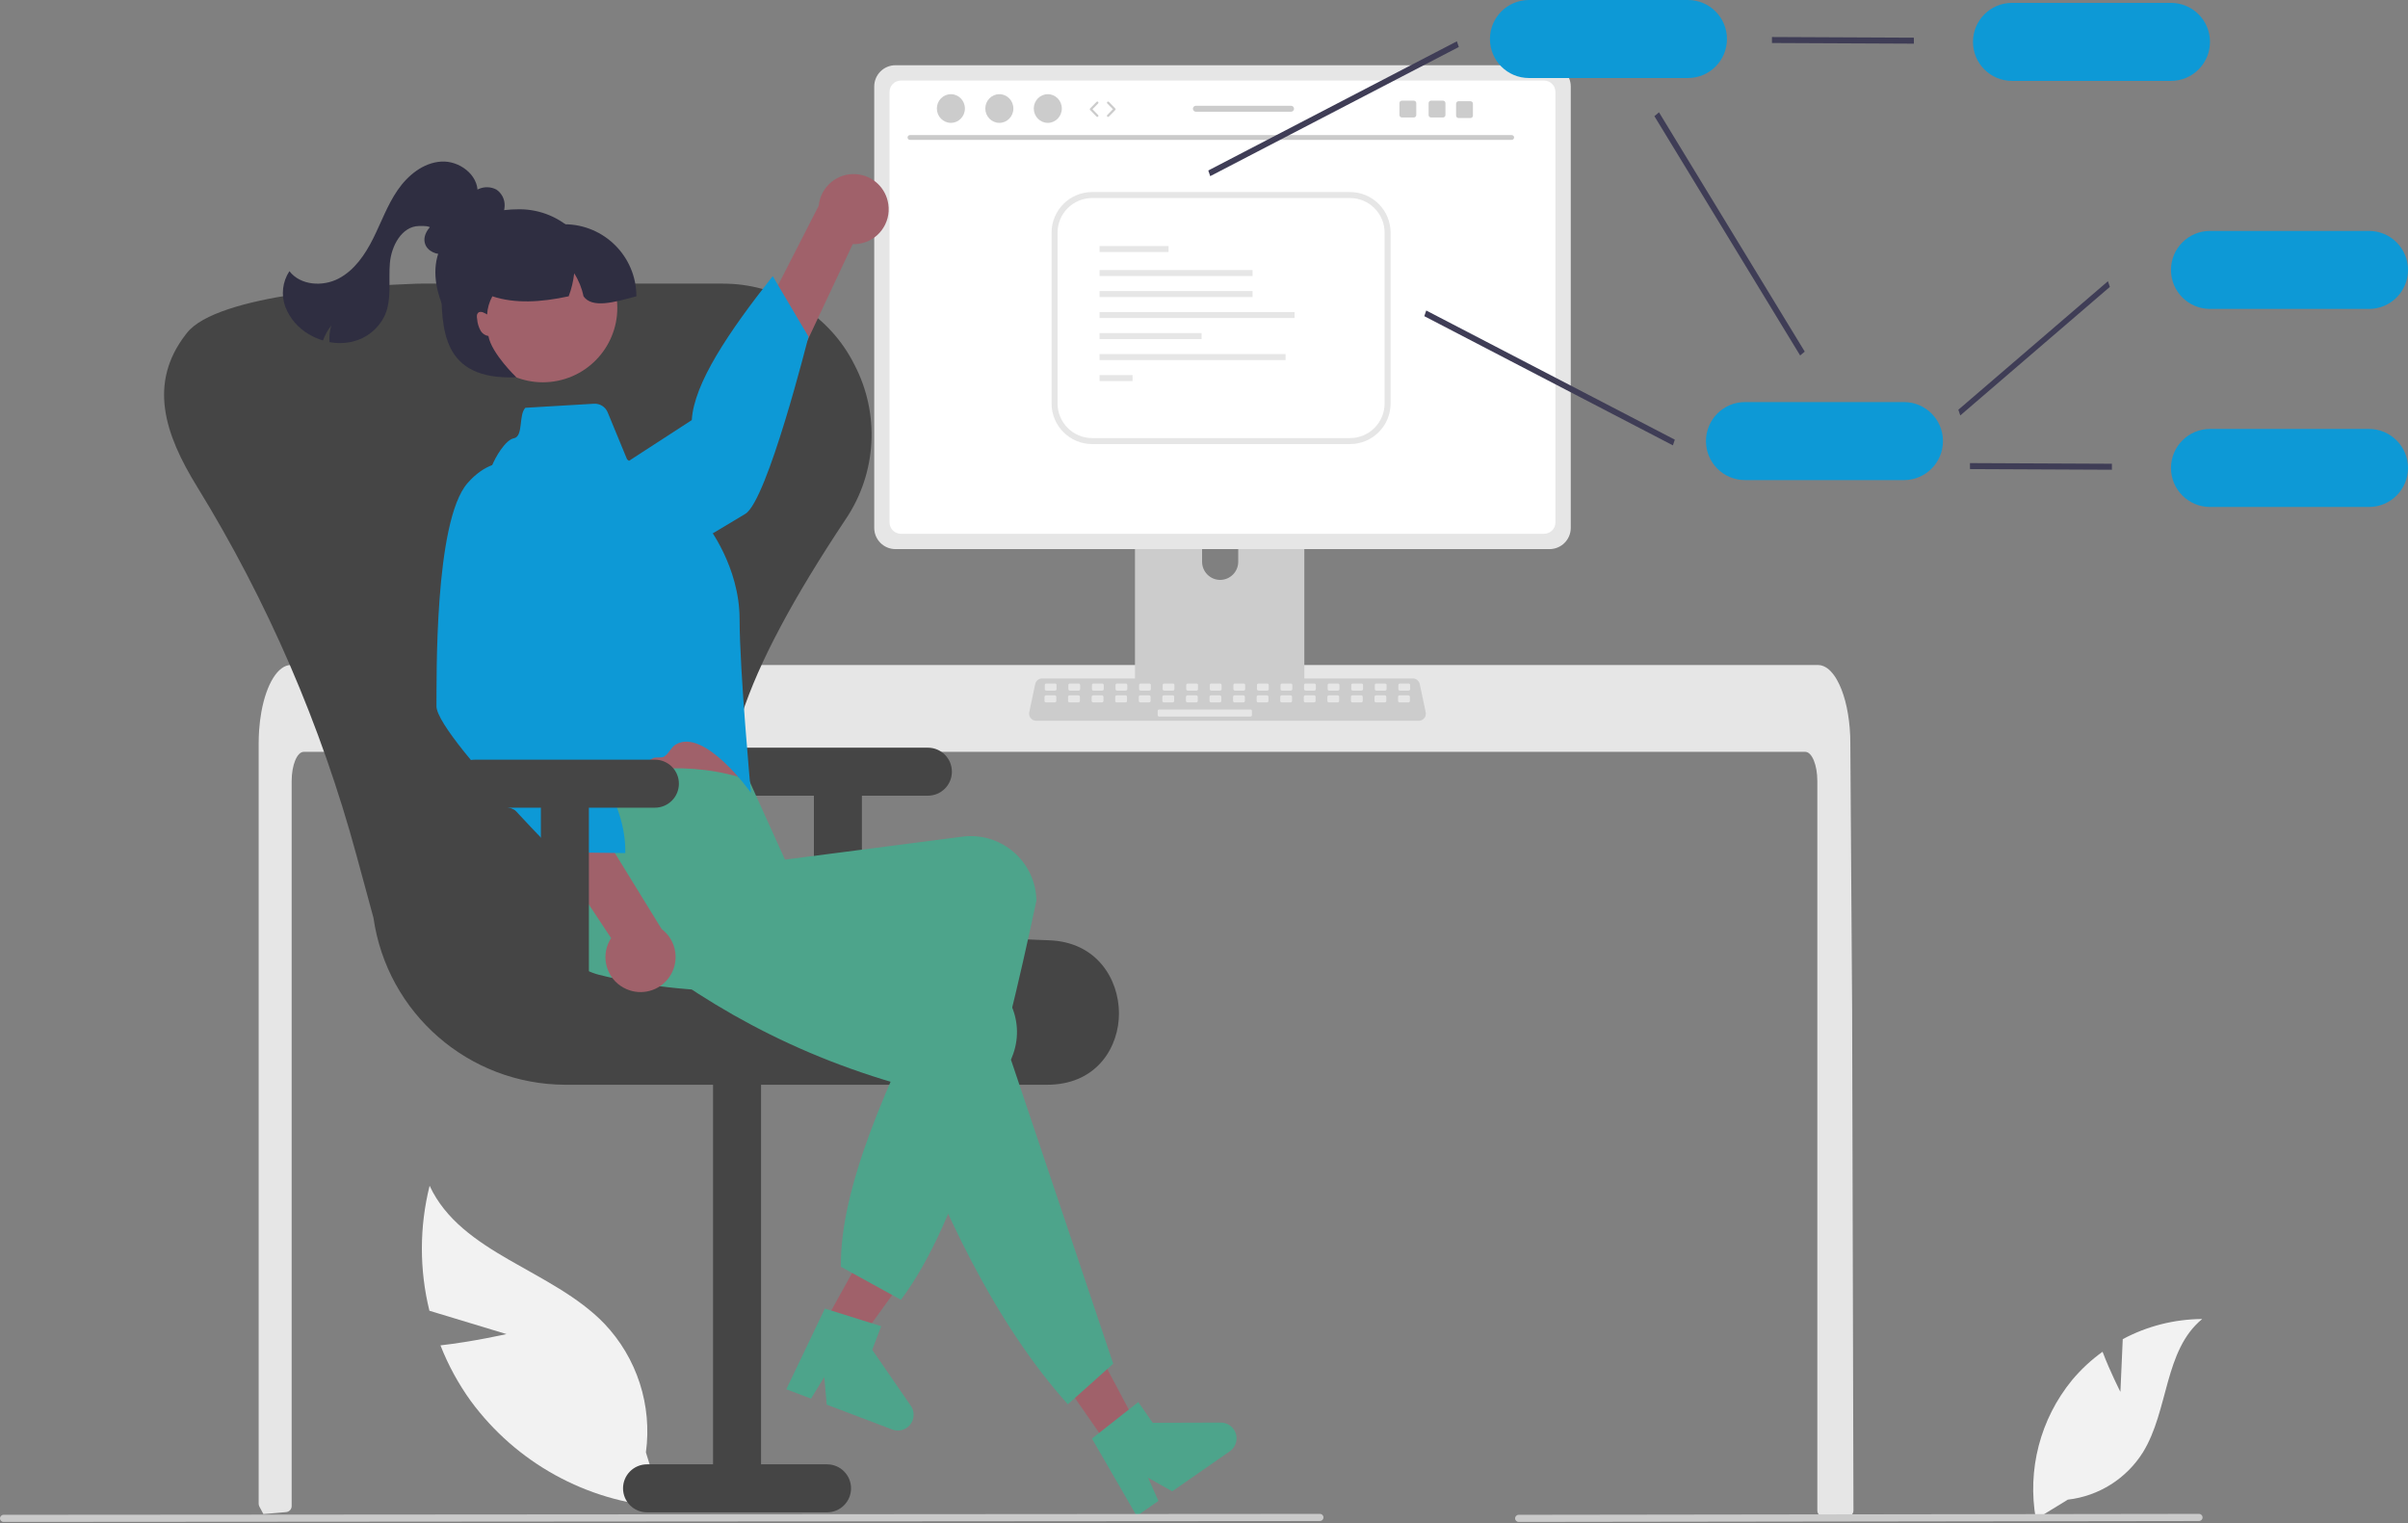 <svg width="400" height="253" viewBox="0 0 400 253" fill="none" xmlns="http://www.w3.org/2000/svg">
<rect x="0" y="0" width="400" height="253" fill="#808080" stroke="none"/>
<g clip-path="url(#clip0_29_1593)">
<path d="M352.228 231.18L352.617 222.421C356.678 220.25 361.208 219.103 365.813 219.08C359.475 224.262 360.267 234.25 355.97 241.218C353.222 245.599 348.63 248.493 343.492 249.081L338.188 252.328C336.716 244.118 338.912 235.674 344.199 229.222C345.682 227.448 347.382 225.868 349.261 224.519C350.531 227.868 352.228 231.18 352.228 231.18Z" fill="#F2F2F2"/>
<path d="M84.129 221.581L71.331 217.706C69.652 210.887 69.663 203.761 71.364 196.947C76.635 208.265 91.694 210.856 100.373 219.831C105.813 225.542 108.359 233.418 107.294 241.234L110.095 250.295C97.407 249.379 85.756 242.953 78.211 232.71C76.148 229.85 74.453 226.741 73.167 223.457C78.595 222.842 84.129 221.581 84.129 221.581H84.129Z" fill="#F2F2F2"/>
<path d="M307.882 250.896C307.88 251.161 307.775 251.415 307.588 251.604C307.402 251.79 307.149 251.894 306.885 251.893H302.878C302.33 251.895 301.884 251.452 301.882 250.903V129.722C301.882 127.05 300.985 124.882 299.883 124.877H50.452C49.346 124.882 48.454 127.05 48.449 129.722V250.153C48.447 250.667 48.057 251.095 47.547 251.145C46.739 251.225 45.932 251.295 45.13 251.36C45.11 251.36 45.09 251.365 45.07 251.365C44.631 251.404 44.193 251.434 43.754 251.469H43.749C43.52 251.056 43.301 250.632 43.076 250.208C43.005 250.064 42.967 249.906 42.967 249.745V123.437C42.967 122.699 42.997 121.957 43.047 121.224C43.118 120.218 43.242 119.217 43.42 118.224C44.263 113.594 46.166 110.459 48.329 110.449H302.001C302.317 110.452 302.629 110.518 302.918 110.644C303.343 110.832 303.728 111.101 304.05 111.436C304.487 111.891 304.861 112.402 305.161 112.956C306.228 114.835 306.99 117.636 307.259 120.895C307.259 120.925 307.264 120.955 307.264 120.985C307.334 121.792 307.369 122.615 307.364 123.437L307.434 134.117L307.478 140.486L307.613 160.471L307.663 167.568L307.882 250.896Z" fill="#E6E6E6"/>
<path d="M215.309 73.503H189.889C189.141 73.504 188.534 74.112 188.535 74.861V115.017H216.667V74.861C216.667 74.112 216.06 73.504 215.311 73.503H215.309ZM202.685 96.32C201.03 96.312 199.691 94.972 199.683 93.318V88.686C199.683 87.028 201.027 85.684 202.685 85.684C204.343 85.684 205.687 87.028 205.687 88.686V93.318C205.679 94.972 204.339 96.312 202.685 96.32Z" fill="#CCCCCC"/>
<path d="M188.447 113.732V117.607C188.448 118.025 188.787 118.363 189.205 118.364H215.996C216.414 118.362 216.751 118.024 216.754 117.607V113.732H188.447Z" fill="#3F3D56"/>
<path d="M257.402 10.836H148.742C146.799 10.839 145.224 12.414 145.221 14.357V87.681C145.223 89.626 146.798 91.201 148.742 91.203H257.402C259.346 91.201 260.922 89.626 260.924 87.681V14.357C260.921 12.414 259.346 10.839 257.402 10.836Z" fill="#E6E6E6"/>
<path d="M256.494 13.379H149.649C148.608 13.381 147.766 14.226 147.766 15.267V86.773C147.767 87.813 148.61 88.655 149.649 88.657H256.494C257.533 88.655 258.376 87.813 258.377 86.773V15.267C258.377 14.226 257.535 13.381 256.494 13.379Z" fill="white"/>
<path d="M235.684 119.712H172.117C171.471 119.712 170.947 119.189 170.947 118.543C170.947 118.462 170.956 118.381 170.972 118.302L171.959 113.617C172.074 113.077 172.551 112.691 173.103 112.689H234.697C235.25 112.691 235.726 113.077 235.841 113.617L236.828 118.302C236.961 118.934 236.556 119.554 235.924 119.687C235.845 119.704 235.764 119.712 235.684 119.712Z" fill="#CCCCCC"/>
<path d="M175.269 113.532H173.798C173.664 113.532 173.555 113.641 173.555 113.776V114.464C173.555 114.598 173.664 114.707 173.798 114.707H175.269C175.404 114.707 175.512 114.598 175.512 114.464V113.776C175.512 113.641 175.404 113.532 175.269 113.532Z" fill="#E6E6E6"/>
<path d="M179.183 113.532H177.712C177.578 113.532 177.469 113.641 177.469 113.776V114.464C177.469 114.598 177.578 114.707 177.712 114.707H179.183C179.318 114.707 179.427 114.598 179.427 114.464V113.776C179.427 113.641 179.318 113.532 179.183 113.532Z" fill="#E6E6E6"/>
<path d="M183.099 113.532H181.628C181.494 113.532 181.385 113.641 181.385 113.776V114.464C181.385 114.598 181.494 114.707 181.628 114.707H183.099C183.234 114.707 183.343 114.598 183.343 114.464V113.776C183.343 113.641 183.234 113.532 183.099 113.532Z" fill="#E6E6E6"/>
<path d="M187.015 113.532H185.544C185.41 113.532 185.301 113.641 185.301 113.776V114.464C185.301 114.598 185.41 114.707 185.544 114.707H187.015C187.15 114.707 187.259 114.598 187.259 114.464V113.776C187.259 113.641 187.15 113.532 187.015 113.532Z" fill="#E6E6E6"/>
<path d="M190.931 113.532H189.46C189.326 113.532 189.217 113.641 189.217 113.776V114.464C189.217 114.598 189.326 114.707 189.46 114.707H190.931C191.066 114.707 191.175 114.598 191.175 114.464V113.776C191.175 113.641 191.066 113.532 190.931 113.532Z" fill="#E6E6E6"/>
<path d="M194.847 113.532H193.376C193.242 113.532 193.133 113.641 193.133 113.776V114.464C193.133 114.598 193.242 114.707 193.376 114.707H194.847C194.982 114.707 195.091 114.598 195.091 114.464V113.776C195.091 113.641 194.982 113.532 194.847 113.532Z" fill="#E6E6E6"/>
<path d="M198.761 113.532H197.29C197.156 113.532 197.047 113.641 197.047 113.776V114.464C197.047 114.598 197.156 114.707 197.29 114.707H198.761C198.896 114.707 199.005 114.598 199.005 114.464V113.776C199.005 113.641 198.896 113.532 198.761 113.532Z" fill="#E6E6E6"/>
<path d="M202.677 113.532H201.206C201.072 113.532 200.963 113.641 200.963 113.776V114.464C200.963 114.598 201.072 114.707 201.206 114.707H202.677C202.812 114.707 202.921 114.598 202.921 114.464V113.776C202.921 113.641 202.812 113.532 202.677 113.532Z" fill="#E6E6E6"/>
<path d="M206.593 113.532H205.122C204.988 113.532 204.879 113.641 204.879 113.776V114.464C204.879 114.598 204.988 114.707 205.122 114.707H206.593C206.728 114.707 206.837 114.598 206.837 114.464V113.776C206.837 113.641 206.728 113.532 206.593 113.532Z" fill="#E6E6E6"/>
<path d="M210.509 113.532H209.038C208.904 113.532 208.795 113.641 208.795 113.776V114.464C208.795 114.598 208.904 114.707 209.038 114.707H210.509C210.644 114.707 210.753 114.598 210.753 114.464V113.776C210.753 113.641 210.644 113.532 210.509 113.532Z" fill="#E6E6E6"/>
<path d="M214.425 113.532H212.954C212.82 113.532 212.711 113.641 212.711 113.776V114.464C212.711 114.598 212.82 114.707 212.954 114.707H214.425C214.56 114.707 214.669 114.598 214.669 114.464V113.776C214.669 113.641 214.56 113.532 214.425 113.532Z" fill="#E6E6E6"/>
<path d="M218.339 113.532H216.868C216.734 113.532 216.625 113.641 216.625 113.776V114.464C216.625 114.598 216.734 114.707 216.868 114.707H218.339C218.474 114.707 218.583 114.598 218.583 114.464V113.776C218.583 113.641 218.474 113.532 218.339 113.532Z" fill="#E6E6E6"/>
<path d="M222.256 113.532H220.784C220.65 113.532 220.541 113.641 220.541 113.776V114.464C220.541 114.598 220.65 114.707 220.784 114.707H222.256C222.39 114.707 222.499 114.598 222.499 114.464V113.776C222.499 113.641 222.39 113.532 222.256 113.532Z" fill="#E6E6E6"/>
<path d="M226.172 113.532H224.7C224.566 113.532 224.457 113.641 224.457 113.776V114.464C224.457 114.598 224.566 114.707 224.7 114.707H226.172C226.306 114.707 226.415 114.598 226.415 114.464V113.776C226.415 113.641 226.306 113.532 226.172 113.532Z" fill="#E6E6E6"/>
<path d="M230.088 113.532H228.616C228.482 113.532 228.373 113.641 228.373 113.776V114.464C228.373 114.598 228.482 114.707 228.616 114.707H230.088C230.222 114.707 230.331 114.598 230.331 114.464V113.776C230.331 113.641 230.222 113.532 230.088 113.532Z" fill="#E6E6E6"/>
<path d="M234.002 113.532H232.53C232.396 113.532 232.287 113.641 232.287 113.776V114.464C232.287 114.598 232.396 114.707 232.53 114.707H234.002C234.136 114.707 234.245 114.598 234.245 114.464V113.776C234.245 113.641 234.136 113.532 234.002 113.532Z" fill="#E6E6E6"/>
<path d="M175.222 115.49H173.751C173.617 115.49 173.508 115.599 173.508 115.734V116.422C173.508 116.556 173.617 116.665 173.751 116.665H175.222C175.357 116.665 175.466 116.556 175.466 116.422V115.734C175.466 115.599 175.357 115.49 175.222 115.49Z" fill="#E6E6E6"/>
<path d="M179.138 115.49H177.667C177.533 115.49 177.424 115.599 177.424 115.734V116.422C177.424 116.556 177.533 116.665 177.667 116.665H179.138C179.273 116.665 179.382 116.556 179.382 116.422V115.734C179.382 115.599 179.273 115.49 179.138 115.49Z" fill="#E6E6E6"/>
<path d="M183.054 115.49H181.583C181.449 115.49 181.34 115.599 181.34 115.734V116.422C181.34 116.556 181.449 116.665 181.583 116.665H183.054C183.189 116.665 183.298 116.556 183.298 116.422V115.734C183.298 115.599 183.189 115.49 183.054 115.49Z" fill="#E6E6E6"/>
<path d="M186.968 115.49H185.497C185.363 115.49 185.254 115.599 185.254 115.734V116.422C185.254 116.556 185.363 116.665 185.497 116.665H186.968C187.103 116.665 187.212 116.556 187.212 116.422V115.734C187.212 115.599 187.103 115.49 186.968 115.49Z" fill="#E6E6E6"/>
<path d="M190.884 115.49H189.413C189.279 115.49 189.17 115.599 189.17 115.734V116.422C189.17 116.556 189.279 116.665 189.413 116.665H190.884C191.019 116.665 191.128 116.556 191.128 116.422V115.734C191.128 115.599 191.019 115.49 190.884 115.49Z" fill="#E6E6E6"/>
<path d="M194.8 115.49H193.329C193.195 115.49 193.086 115.599 193.086 115.734V116.422C193.086 116.556 193.195 116.665 193.329 116.665H194.8C194.935 116.665 195.044 116.556 195.044 116.422V115.734C195.044 115.599 194.935 115.49 194.8 115.49Z" fill="#E6E6E6"/>
<path d="M198.716 115.49H197.245C197.111 115.49 197.002 115.599 197.002 115.734V116.422C197.002 116.556 197.111 116.665 197.245 116.665H198.716C198.851 116.665 198.96 116.556 198.96 116.422V115.734C198.96 115.599 198.851 115.49 198.716 115.49Z" fill="#E6E6E6"/>
<path d="M202.631 115.49H201.159C201.025 115.49 200.916 115.599 200.916 115.734V116.422C200.916 116.556 201.025 116.665 201.159 116.665H202.631C202.765 116.665 202.874 116.556 202.874 116.422V115.734C202.874 115.599 202.765 115.49 202.631 115.49Z" fill="#E6E6E6"/>
<path d="M206.547 115.49H205.075C204.941 115.49 204.832 115.599 204.832 115.734V116.422C204.832 116.556 204.941 116.665 205.075 116.665H206.547C206.681 116.665 206.79 116.556 206.79 116.422V115.734C206.79 115.599 206.681 115.49 206.547 115.49Z" fill="#E6E6E6"/>
<path d="M210.463 115.49H208.991C208.857 115.49 208.748 115.599 208.748 115.734V116.422C208.748 116.556 208.857 116.665 208.991 116.665H210.463C210.597 116.665 210.706 116.556 210.706 116.422V115.734C210.706 115.599 210.597 115.49 210.463 115.49Z" fill="#E6E6E6"/>
<path d="M214.379 115.49H212.907C212.773 115.49 212.664 115.599 212.664 115.734V116.422C212.664 116.556 212.773 116.665 212.907 116.665H214.379C214.513 116.665 214.622 116.556 214.622 116.422V115.734C214.622 115.599 214.513 115.49 214.379 115.49Z" fill="#E6E6E6"/>
<path d="M218.295 115.49H216.823C216.689 115.49 216.58 115.599 216.58 115.734V116.422C216.58 116.556 216.689 116.665 216.823 116.665H218.295C218.429 116.665 218.538 116.556 218.538 116.422V115.734C218.538 115.599 218.429 115.49 218.295 115.49Z" fill="#E6E6E6"/>
<path d="M222.209 115.49H220.737C220.603 115.49 220.494 115.599 220.494 115.734V116.422C220.494 116.556 220.603 116.665 220.737 116.665H222.209C222.343 116.665 222.452 116.556 222.452 116.422V115.734C222.452 115.599 222.343 115.49 222.209 115.49Z" fill="#E6E6E6"/>
<path d="M226.125 115.49H224.653C224.519 115.49 224.41 115.599 224.41 115.734V116.422C224.41 116.556 224.519 116.665 224.653 116.665H226.125C226.259 116.665 226.368 116.556 226.368 116.422V115.734C226.368 115.599 226.259 115.49 226.125 115.49Z" fill="#E6E6E6"/>
<path d="M230.041 115.49H228.569C228.435 115.49 228.326 115.599 228.326 115.734V116.422C228.326 116.556 228.435 116.665 228.569 116.665H230.041C230.175 116.665 230.284 116.556 230.284 116.422V115.734C230.284 115.599 230.175 115.49 230.041 115.49Z" fill="#E6E6E6"/>
<path d="M233.957 115.49H232.485C232.351 115.49 232.242 115.599 232.242 115.734V116.422C232.242 116.556 232.351 116.665 232.485 116.665H233.957C234.091 116.665 234.2 116.556 234.2 116.422V115.734C234.2 115.599 234.091 115.49 233.957 115.49Z" fill="#E6E6E6"/>
<path d="M207.722 117.84H192.546C192.412 117.84 192.303 117.949 192.303 118.083V118.771C192.303 118.905 192.412 119.014 192.546 119.014H207.722C207.856 119.014 207.965 118.905 207.965 118.771V118.083C207.965 117.949 207.856 117.84 207.722 117.84Z" fill="#E6E6E6"/>
<path d="M251.123 23.231H151.149C150.929 23.226 150.755 23.044 150.76 22.825C150.765 22.612 150.936 22.441 151.149 22.436H251.123C251.343 22.441 251.517 22.623 251.512 22.842C251.507 23.055 251.336 23.227 251.123 23.231Z" fill="#CACACA"/>
<path d="M157.955 20.406C159.242 20.406 160.285 19.34 160.285 18.024C160.285 16.709 159.242 15.643 157.955 15.643C156.668 15.643 155.625 16.709 155.625 18.024C155.625 19.34 156.668 20.406 157.955 20.406Z" fill="#CCCCCC"/>
<path d="M166.004 20.406C167.291 20.406 168.334 19.34 168.334 18.024C168.334 16.709 167.291 15.643 166.004 15.643C164.717 15.643 163.674 16.709 163.674 18.024C163.674 19.34 164.717 20.406 166.004 20.406Z" fill="#CCCCCC"/>
<path d="M174.053 20.406C175.339 20.406 176.383 19.34 176.383 18.024C176.383 16.709 175.339 15.643 174.053 15.643C172.766 15.643 171.723 16.709 171.723 18.024C171.723 19.34 172.766 20.406 174.053 20.406Z" fill="#CCCCCC"/>
<path d="M201.034 29.259L200.711 28.316L242.005 6.86L242.328 7.804L201.034 29.259Z" fill="#3F3D56"/>
<path d="M325.628 69.001L325.305 68.057L350.153 46.71L350.475 47.653L325.628 69.001Z" fill="#3F3D56"/>
<path d="M277.888 73.97L236.594 52.514L236.917 51.571L278.21 73.026L277.888 73.97Z" fill="#3F3D56"/>
<path d="M299.027 59.04L274.818 19.296L275.583 18.657L299.791 58.4L299.027 59.04Z" fill="#3F3D56"/>
<path d="M317.92 7.253L294.344 7.145V6.148L317.92 6.257V7.253Z" fill="#3F3D56"/>
<path d="M360.629 13.436H334.215C330.637 13.436 327.736 10.535 327.736 6.957C327.736 3.379 330.637 0.478 334.215 0.478H360.629C364.207 0.478 367.108 3.379 367.108 6.957C367.108 10.535 364.207 13.436 360.629 13.436Z" fill="#0D99D6"/>
<path d="M393.522 51.312H367.108C363.53 51.312 360.629 48.411 360.629 44.833C360.629 41.255 363.53 38.355 367.108 38.355H393.522C397.1 38.355 400 41.255 400 44.833C400 48.411 397.1 51.312 393.522 51.312Z" fill="#0D99D6"/>
<path d="M350.813 78.022L327.236 77.914V76.917L350.813 77.025V78.022Z" fill="#3F3D56"/>
<path d="M393.522 84.205H367.108C363.53 84.205 360.629 81.304 360.629 77.726C360.629 74.148 363.53 71.247 367.108 71.247H393.522C397.1 71.247 400 74.148 400 77.726C400 81.304 397.1 84.205 393.522 84.205Z" fill="#0D99D6"/>
<path d="M316.273 79.74H289.86C286.282 79.74 283.381 76.839 283.381 73.261C283.381 69.683 286.282 66.782 289.86 66.782H316.273C319.852 66.782 322.752 69.683 322.752 73.261C322.752 76.839 319.852 79.74 316.273 79.74Z" fill="#0D99D6"/>
<path d="M280.391 12.958H253.977C250.399 12.958 247.498 10.057 247.498 6.479C247.498 2.901 250.399 0 253.977 0H280.391C283.969 0 286.87 2.901 286.87 6.479C286.87 10.057 283.969 12.958 280.391 12.958Z" fill="#0D99D6"/>
<path d="M154.137 124.185H124.235C122.033 124.185 120.248 125.97 120.248 128.172C120.248 130.374 122.033 132.159 124.235 132.159H135.199V163.058H143.173V132.159H154.137C156.339 132.159 158.124 130.374 158.124 128.172C158.124 125.97 156.339 124.185 154.137 124.185Z" fill="#454545"/>
<path d="M173.874 180.17H93.893C77.866 180.112 64.307 168.309 62.039 152.443L59.208 142.029C53.348 120.449 44.422 99.822 32.704 80.778C27.348 72.079 24.591 63.659 30.852 55.552C30.906 55.483 30.958 55.415 31.01 55.348C36.032 48.811 61.029 47.396 69.178 47.121C69.5 47.11 69.823 47.105 70.147 47.105H119.894C120.219 47.105 120.542 47.11 120.864 47.121C129.814 47.382 137.898 52.535 141.913 60.538C146.198 68.708 145.651 78.572 140.49 86.219C123.015 112.469 117.665 128.928 123.142 139.587C128.441 149.897 144.682 155.169 174.255 156.175C182.202 156.446 185.849 162.634 185.875 168.269C185.9 173.759 182.393 179.82 174.635 180.154C174.383 180.165 174.129 180.17 173.874 180.17Z" fill="#454545"/>
<path d="M107.481 251.189H137.383C139.585 251.189 141.37 249.404 141.37 247.202C141.37 245 139.585 243.215 137.383 243.215H126.419V175.934H118.445V243.215H107.481C105.279 243.215 103.494 245 103.494 247.202C103.494 249.404 105.279 251.189 107.481 251.189Z" fill="#454545"/>
<path d="M134.545 224.065L139.696 226.862L153.333 208.008L145.729 203.878L134.545 224.065Z" fill="#A0616A"/>
<path d="M137.025 217.346L146.377 220.274L144.888 224.192L151.301 233.499C152.121 234.69 151.821 236.32 150.631 237.14C149.922 237.628 149.019 237.737 148.215 237.432L137.329 233.296L136.925 228.708L134.72 232.305L130.615 230.745L137.025 217.346V217.346Z" fill="#4DA48B"/>
<path d="M147.56 33.927C148.021 37.09 145.831 40.029 142.667 40.49C142.33 40.539 141.989 40.559 141.649 40.548L121.788 82.808L115.559 74.121L136.004 34.161C136.318 30.962 139.166 28.624 142.364 28.938C145.041 29.201 147.189 31.263 147.56 33.927V33.927Z" fill="#A0616A"/>
<path d="M81.651 91.352C81.651 91.352 81.119 98.735 89.468 100.183C97.818 101.631 120.138 87.517 123.803 85.35C127.469 83.182 134.3 55.915 134.3 55.915L128.359 45.867C121.025 55.145 115.265 63.701 114.915 69.774L81.651 91.352H81.651Z" fill="#0D99D6"/>
<path d="M91.289 116.782L93.092 124.53C93.092 124.53 93.11 131.674 94.375 132.992C95.632 134.303 123.259 131.67 123.259 131.67C123.259 131.67 120.329 120.158 120.368 111.447L91.289 116.782Z" fill="#A0616A"/>
<path d="M149.653 215.886L139.685 210.403C139.496 197.433 147.297 179.881 156.55 161.497C135.856 165.056 116.333 166.196 99.447 161.891C93.679 160.367 90.202 154.495 91.641 148.705C91.707 148.432 91.783 148.161 91.869 147.894C93.89 141.728 89.359 137.863 93.526 131.081C104.489 127.337 114.903 126.28 124.426 129.586L130.392 142.778L159.967 138.951C165.947 138.236 171.375 142.505 172.09 148.485C172.093 148.512 172.096 148.539 172.099 148.567C172.139 148.888 172.165 149.21 172.177 149.534C166.197 177.568 159.492 202.794 149.653 215.886Z" fill="#4DA48B"/>
<path d="M87.274 67.731L98.668 67.058C99.652 67 100.566 67.573 100.942 68.485L104.162 76.29L117.543 87.35C117.543 87.35 122.841 94.093 122.854 102.8C122.866 111.507 124.733 131.66 124.733 131.66C124.733 131.66 117.001 120.777 112.228 123.671C111.417 124.164 111.131 125.171 110.28 125.68C109.856 125.934 108.876 125.687 108.448 125.941C101.871 129.845 95.013 133.659 94.372 132.991C93.114 131.677 91.587 124.968 91.587 124.968L81.158 86.649C80.013 82.567 80.754 78.187 83.176 74.707C83.905 73.682 84.668 72.918 85.378 72.792C86.971 72.453 86.123 68.883 87.274 67.731Z" fill="#0D99D6"/>
<path d="M184.193 240.296L189.003 236.952L178.108 216.397L171.01 221.332L184.193 240.296Z" fill="#A0616A"/>
<path d="M184.921 226.504L177.384 233.241C165.399 219.887 156.339 201.158 148.661 179.889C128.543 173.997 113.372 164.495 100.128 153.213C95.635 149.411 92.267 144.527 96.099 139.895C96.278 139.679 96.465 139.47 96.66 139.267C101.184 134.617 112.658 135.504 119.378 131.244L134.39 147.289L133.446 151.591L161.642 161.143C167.318 163.132 170.307 169.346 168.318 175.022C168.308 175.05 168.298 175.078 168.288 175.106C168.183 175.411 168.064 175.712 167.933 176.008L184.921 226.504V226.504Z" fill="#4DA48B"/>
<path d="M181.389 238.94L189.087 232.877L191.479 236.319L202.782 236.284C204.227 236.28 205.403 237.448 205.408 238.894C205.41 239.754 204.99 240.561 204.284 241.052L194.722 247.699L190.707 245.441L192.43 249.292L188.825 251.798L181.389 238.94Z" fill="#4DA48B"/>
<path d="M104.098 164.3C101.156 163.051 99.783 159.653 101.032 156.71C101.165 156.397 101.326 156.095 101.512 155.81L75.719 116.886L86.377 116.076L109.902 154.304C112.472 156.234 112.99 159.882 111.06 162.452C109.445 164.603 106.567 165.367 104.098 164.3V164.3Z" fill="#A0616A"/>
<path d="M89.27 78.15C89.27 78.15 83.238 73.86 77.663 80.242C72.089 86.624 72.554 113.029 72.502 117.287C72.486 118.62 74.411 121.497 77.064 124.82C78.255 126.312 79.592 127.894 80.966 129.467C81.761 130.377 81.076 132.271 81.875 133.155C82.669 134.035 84.947 133.905 85.702 134.722C89.288 138.597 92.2 141.546 92.2 141.546L103.872 141.69C104.004 133.013 98.062 125.268 90.428 117.783L89.27 78.15Z" fill="#0D99D6"/>
<path d="M77.504 40.372C76.399 41.17 75.237 41.992 73.888 42.189C72.54 42.387 70.961 41.735 70.588 40.424C70.132 38.822 71.579 37.362 72.879 36.321L77.004 33.018C77.759 32.348 78.612 31.797 79.533 31.383C80.47 30.971 81.543 31.007 82.45 31.481C83.352 32.089 83.873 33.122 83.828 34.209C83.769 35.28 83.415 36.314 82.806 37.197C81.259 39.608 78.794 41.283 75.983 41.835" fill="#2F2E41"/>
<path d="M108.786 126.178H78.883C76.681 126.178 74.897 127.963 74.897 130.165C74.897 132.367 76.681 134.152 78.883 134.152H89.848V165.051H97.822V134.152H108.786C110.988 134.152 112.773 132.367 112.773 130.165C112.773 127.963 110.988 126.178 108.786 126.178Z" fill="#454545"/>
<path d="M79.336 32.007C79.456 29.018 76.271 26.651 73.286 26.838C70.301 27.025 67.735 29.125 66.042 31.591C64.35 34.056 63.333 36.91 62 39.586C60.667 42.262 58.891 44.882 56.242 46.269C53.593 47.654 49.906 47.407 48.075 45.042C46.921 46.793 46.67 48.99 47.399 50.956C48.149 52.897 49.547 54.519 51.356 55.546C52.076 55.973 52.845 56.312 53.646 56.553C53.977 55.662 54.441 54.825 55.025 54.074C54.761 54.964 54.661 55.893 54.728 56.819C55.963 57.055 57.234 57.035 58.461 56.76C60.904 56.213 62.947 54.547 63.974 52.264C65.093 49.614 64.523 46.592 64.763 43.725C65 40.858 66.728 37.584 69.605 37.538C71.796 37.502 71.506 37.682 72.894 39.378" fill="#2F2E41"/>
<path d="M99.233 47.715C99.233 54.872 93.431 60.673 86.275 60.673C79.118 60.673 72.32 52.38 72.32 45.223C72.32 38.067 79.118 34.758 86.275 34.758C93.431 34.758 99.233 40.559 99.233 47.715Z" fill="#2F2E41"/>
<path d="M92.659 63.244C99.348 61.875 103.661 55.343 102.292 48.654C100.924 41.965 94.392 37.652 87.703 39.021C81.014 40.39 76.701 46.922 78.07 53.611C79.439 60.299 85.971 64.612 92.659 63.244Z" fill="#A0616A"/>
<path d="M105.711 49.211C102.051 50.21 98.356 51.257 96.929 49.211C96.652 47.853 96.127 46.559 95.379 45.393C95.239 46.699 94.932 47.982 94.467 49.211C89.844 50.215 85.523 50.456 81.789 49.211C81.275 50.139 80.977 51.171 80.917 52.231C80.732 52.115 80.539 52.013 80.338 51.927C80.098 51.791 79.811 51.765 79.551 51.857C79.371 51.965 79.251 52.151 79.227 52.36C79.202 52.568 79.212 52.779 79.257 52.983C79.309 53.696 79.522 54.388 79.88 55.007C80.166 55.438 80.62 55.729 81.131 55.809C81.649 58.724 85.776 62.666 85.776 62.666C73.316 63.165 73.316 54.712 73.316 46.719L74.811 43.728H79.795V37.249H93.75C100.355 37.251 105.709 42.605 105.711 49.211V49.211Z" fill="#2F2E41"/>
<path d="M219.258 252.631L0.597 252.784C0.269 252.786 0.002 252.522 8.24589e-06 252.194C-0.002 251.866 0.263 251.599 0.59 251.597H0.597L219.258 251.444C219.585 251.445 219.85 251.712 219.849 252.04C219.848 252.366 219.584 252.63 219.258 252.631Z" fill="#CACACA"/>
<path d="M365.28 252.631L252.274 252.784C251.947 252.786 251.679 252.522 251.678 252.194C251.676 251.866 251.94 251.599 252.268 251.597H252.274L365.28 251.444C365.608 251.443 365.875 251.708 365.876 252.036C365.877 252.364 365.612 252.63 365.284 252.631H365.28Z" fill="#CACACA"/>
<path d="M224.256 73.759H181.419C177.699 73.755 174.684 70.74 174.68 67.02V38.636C174.684 34.915 177.699 31.9 181.419 31.896H224.256C227.977 31.9 230.992 34.915 230.996 38.636V67.02C230.992 70.74 227.977 73.755 224.256 73.759ZM181.419 32.893C178.249 32.896 175.68 35.465 175.676 38.636V67.02C175.68 70.19 178.249 72.759 181.419 72.763H224.256C227.426 72.759 229.995 70.19 229.999 67.02V38.636C229.995 35.465 227.426 32.896 224.256 32.893L181.419 32.893Z" fill="#E6E6E6"/>
<path d="M194.111 40.867H182.652V41.863H194.111V40.867Z" fill="#E6E6E6"/>
<path d="M208.069 44.853H182.652V45.85H208.069V44.853Z" fill="#E6E6E6"/>
<path d="M208.069 48.342H182.652V49.339H208.069V48.342Z" fill="#E6E6E6"/>
<path d="M215.047 51.831H182.652V52.828H215.047V51.831Z" fill="#E6E6E6"/>
<path d="M199.597 55.319H182.652V56.316H199.597V55.319Z" fill="#E6E6E6"/>
<path d="M213.551 58.808H182.652V59.805H213.551V58.808Z" fill="#E6E6E6"/>
<path d="M188.134 62.297H182.652V63.293H188.134V62.297Z" fill="#E6E6E6"/>
<path d="M182.279 19.416C182.231 19.416 182.182 19.397 182.146 19.36L181.082 18.273C181.012 18.2 181.012 18.084 181.082 18.012L182.146 16.925C182.218 16.852 182.336 16.85 182.409 16.922C182.483 16.994 182.484 17.112 182.412 17.186L181.476 18.142L182.412 19.099C182.484 19.173 182.483 19.291 182.409 19.363C182.373 19.398 182.326 19.416 182.279 19.416V19.416Z" fill="#CCCCCC"/>
<path d="M184.067 19.416C184.02 19.416 183.973 19.398 183.937 19.363C183.863 19.291 183.862 19.173 183.934 19.099L184.87 18.142L183.934 17.186C183.862 17.112 183.863 16.994 183.937 16.922C184.01 16.85 184.128 16.852 184.2 16.925L185.264 18.012C185.335 18.085 185.335 18.2 185.264 18.273L184.2 19.36C184.164 19.397 184.116 19.416 184.067 19.416V19.416Z" fill="#CCCCCC"/>
<path d="M239.696 16.718H237.719C237.493 16.718 237.311 16.9 237.311 17.126V19.105C237.311 19.331 237.493 19.513 237.719 19.513H239.696C239.921 19.513 240.106 19.331 240.106 19.105V17.126C240.106 16.9 239.921 16.718 239.696 16.718Z" fill="#CCCCCC"/>
<path d="M234.85 16.718H232.873C232.647 16.718 232.465 16.9 232.465 17.126V19.105C232.465 19.331 232.647 19.513 232.873 19.513H234.85C235.076 19.513 235.26 19.331 235.26 19.105V17.126C235.26 16.9 235.076 16.718 234.85 16.718Z" fill="#CCCCCC"/>
<path d="M244.262 16.811H242.285C242.06 16.811 241.877 16.994 241.877 17.219V19.198C241.877 19.424 242.06 19.606 242.285 19.606H244.262C244.488 19.606 244.672 19.424 244.672 19.198V17.219C244.672 16.994 244.488 16.811 244.262 16.811Z" fill="#CCCCCC"/>
<path d="M214.459 17.564H198.654C198.378 17.564 198.156 17.788 198.156 18.062C198.156 18.335 198.378 18.559 198.654 18.559H214.459C214.733 18.559 214.957 18.335 214.957 18.062C214.957 17.788 214.733 17.564 214.459 17.564Z" fill="#CCCCCC"/>
</g>
<defs>
<clipPath id="clip0_29_1593">
<rect width="400" height="252.784" fill="white"/>
</clipPath>
</defs>
</svg>
